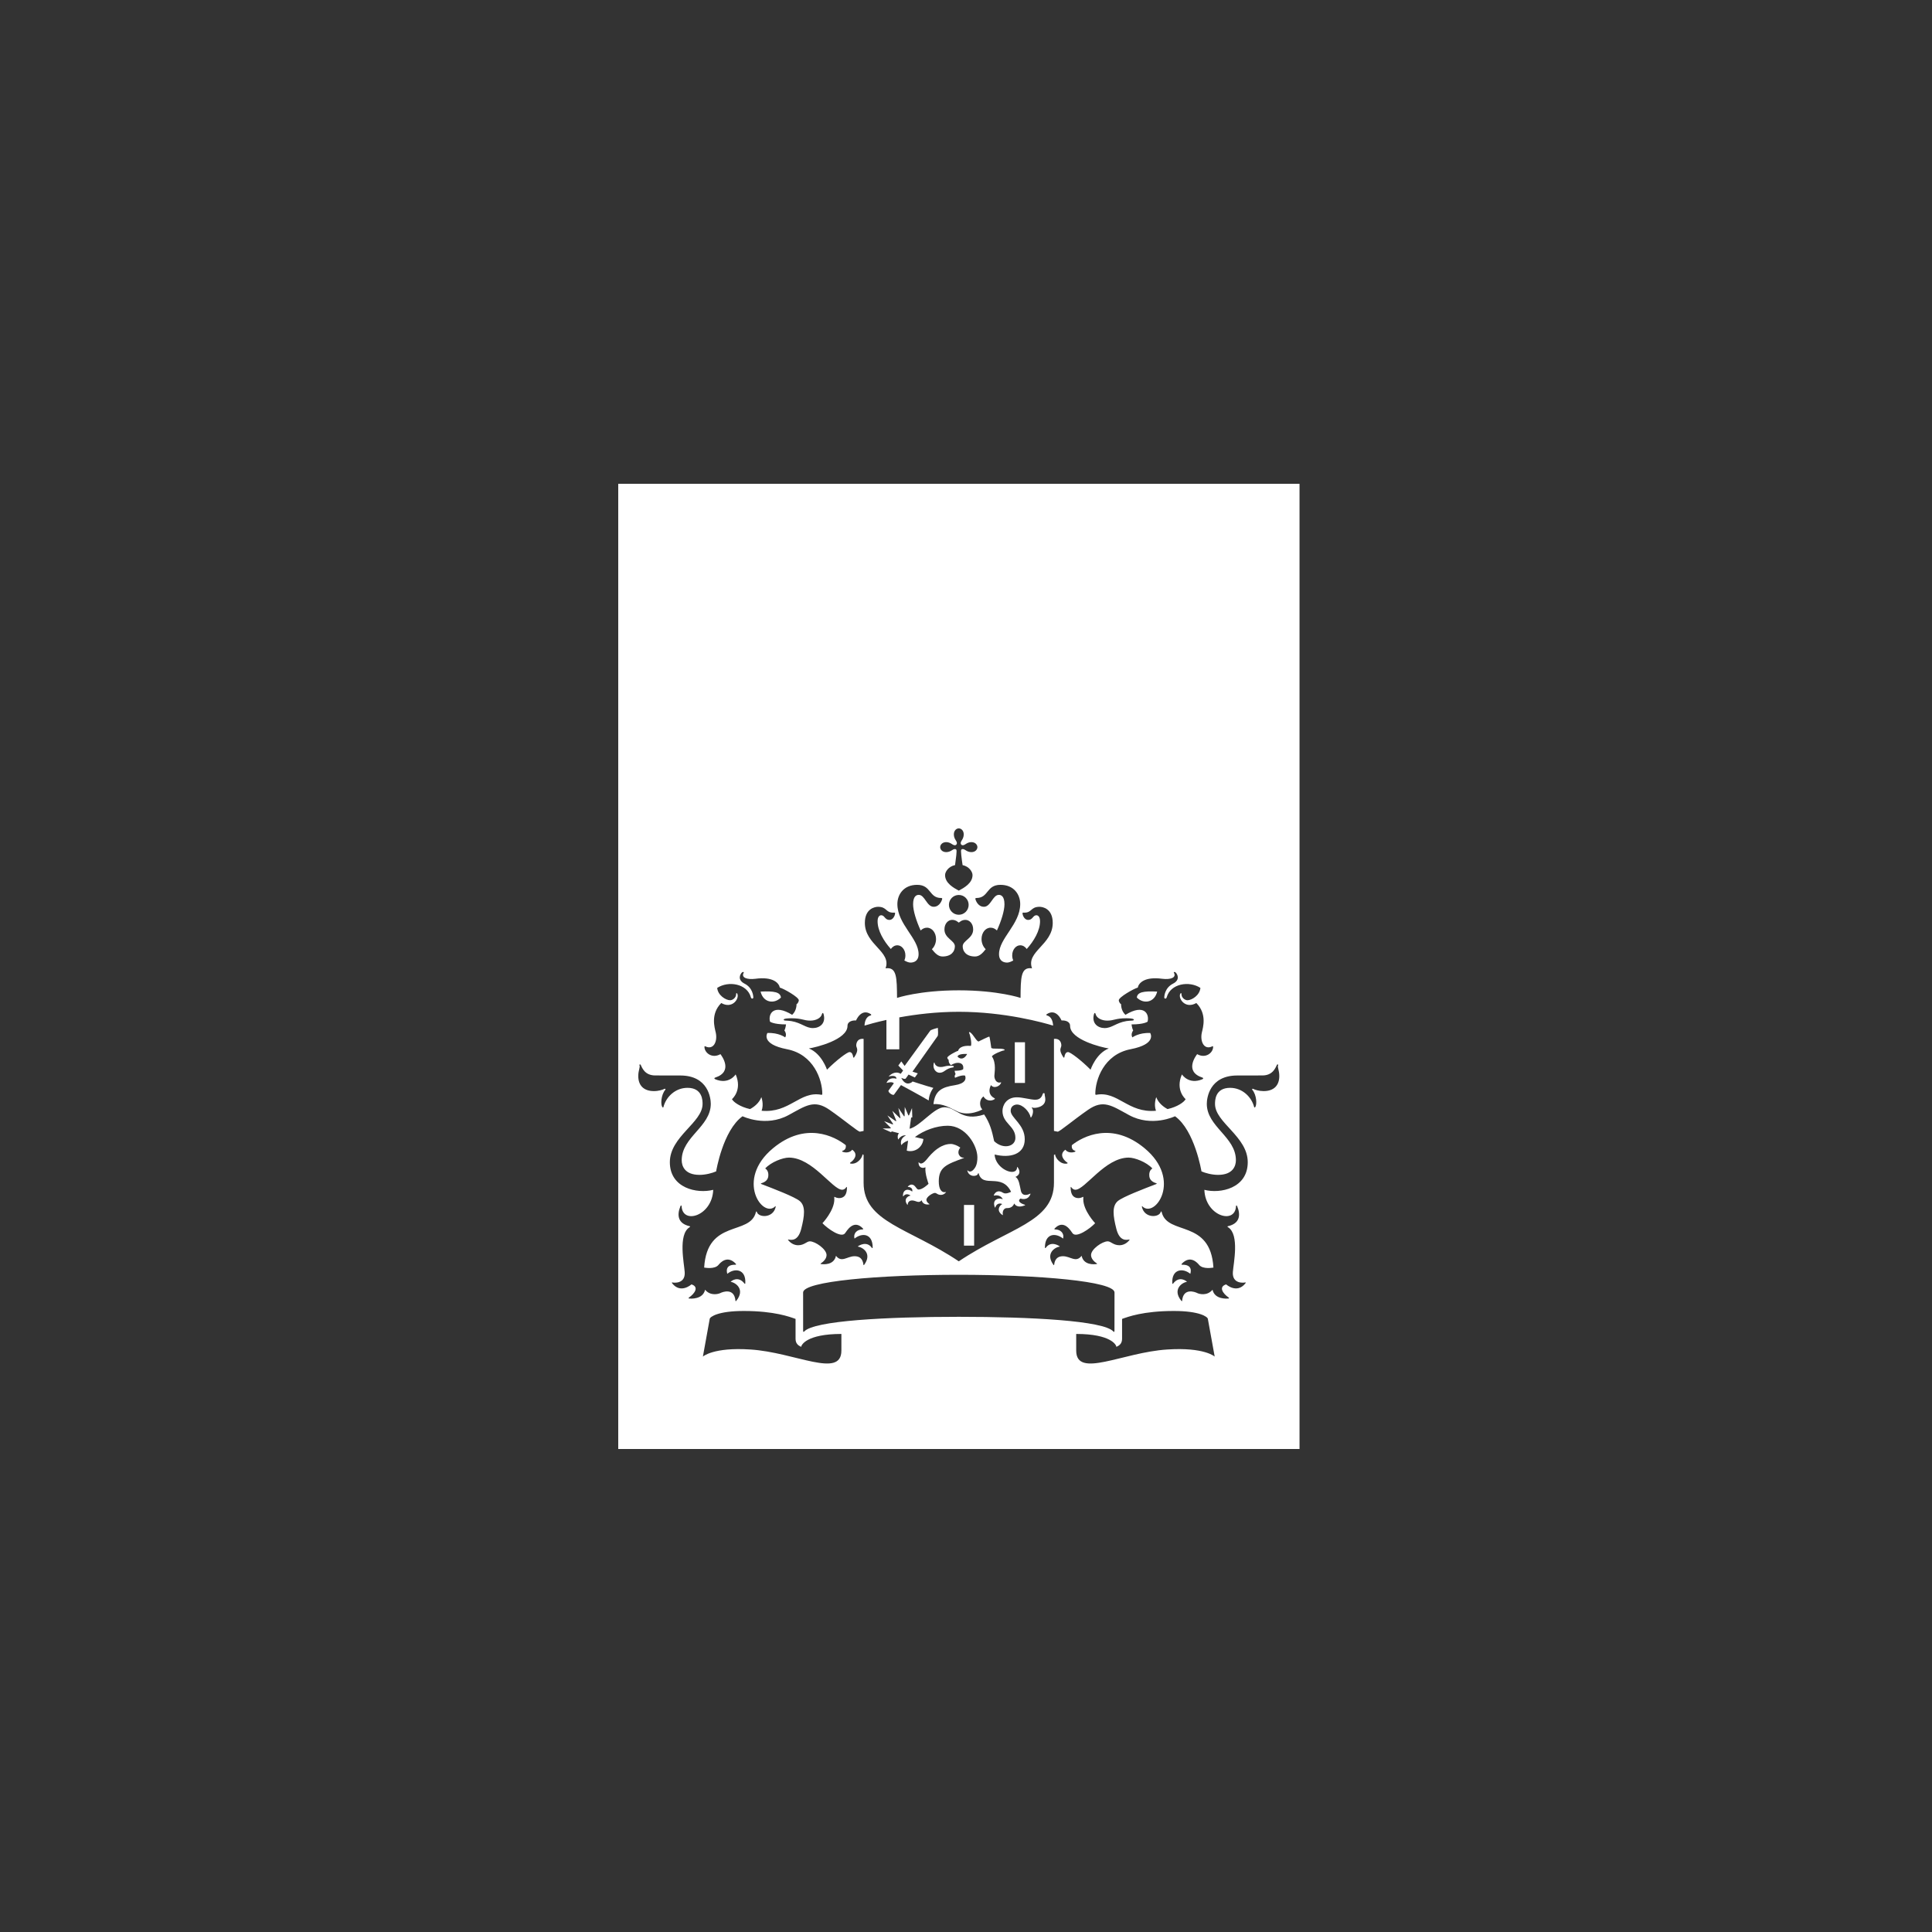 <?xml version="1.0" encoding="utf-8"?>
<svg xmlns="http://www.w3.org/2000/svg" height="100" viewBox="0 0 100 100" width="100">
  <rect x="0" y="0" width="100" height="100" fill="#333333" stroke="none"/>
  <g fill="#FFF" transform="translate(32 25)">
    <path d="M18.06,29.554 C17.913,29.829 17.714,29.846 17.565,29.696 C17.557,29.601 17.753,29.536 18.06,29.554 Z M17.102,29.855 C17.102,29.855 17.079,30.013 17.22,30.132 C17.523,29.931 17.92,29.97 17.853,30.343 C17.853,30.343 17.786,30.423 17.412,30.423 C17.412,30.423 17.428,30.551 17.463,30.591 C17.463,30.591 17.376,30.69 17.435,30.786 C17.435,30.786 17.769,30.627 17.95,30.672 C18.026,30.85 17.958,31.086 17.423,31.169 C16.753,31.27 16.389,31.453 16.316,32.151 C16.835,32.113 17.164,32.348 17.567,32.534 C18.175,32.805 18.846,32.426 18.846,32.424 C18.699,32.297 18.663,31.925 18.905,31.751 C19.034,31.986 19.307,32.014 19.482,31.891 C19.502,31.878 19.499,31.86 19.482,31.85 C19.187,31.698 19.156,31.44 19.292,31.163 C19.446,31.377 19.783,31.211 19.818,31.03 C19.82,31.02 19.81,31.016 19.799,31.022 C19.572,31.09 19.468,30.853 19.468,30.69 C19.468,30.547 19.583,30.03 19.339,29.678 C19.408,29.566 19.835,29.389 19.969,29.368 C20.01,29.362 20.012,29.33 19.966,29.311 C19.787,29.239 19.378,29.32 19.308,29.237 C19.308,29.237 19.233,28.669 19.207,28.655 C19.182,28.641 18.651,28.907 18.651,28.907 C18.539,28.901 18.375,28.532 18.211,28.431 C18.169,28.408 18.142,28.428 18.161,28.462 C18.219,28.58 18.31,29.016 18.254,29.136 C17.782,29.096 17.621,29.267 17.593,29.39 C17.478,29.419 17.033,29.659 17.033,29.746 C17.033,29.772 17.06,29.835 17.102,29.855 L17.102,29.855 Z"/>
    <path d="M16.375,30.025 C16.367,29.99 16.34,29.992 16.331,30.03 C16.259,30.325 16.451,30.526 16.629,30.526 C16.898,30.526 16.918,30.307 17.34,30.246 C17.377,30.241 17.378,30.187 17.345,30.176 C17.321,30.166 17.098,30.139 16.896,30.197 C16.565,30.292 16.401,30.153 16.375,30.025"/>
    <polygon points="20.526 31.053 21.053 31.053 21.053 28.947 20.526 28.947"/>
    <path d="M13.9,31.051 C13.958,31.035 14.176,30.973 14.265,31.069 L13.994,31.443 C13.934,31.525 14.219,31.733 14.277,31.653 L14.634,31.163 C14.634,31.163 15.782,31.783 16.069,31.96 C16.086,31.719 16.172,31.495 16.311,31.31 C15.955,31.212 15.235,30.977 15.235,30.977 C15.201,31.032 15.079,31.083 14.996,31.083 C14.812,31.083 14.688,30.873 14.657,30.804 C14.653,30.795 14.655,30.79 14.666,30.795 C14.715,30.818 14.843,30.874 14.883,30.821 L15.028,30.619 L15.353,30.771 L15.505,30.557 L15.23,30.467 L16.533,28.624 C16.565,28.579 16.554,28.305 16.544,28.203 C16.444,28.225 16.182,28.301 16.15,28.346 L14.823,30.172 L14.651,29.938 L14.497,30.152 L14.744,30.411 L14.621,30.58 C14.341,30.413 14.092,30.617 14.008,30.707 C14,30.716 14.003,30.72 14.012,30.718 C14.093,30.695 14.4,30.63 14.399,30.836 C14.061,30.735 13.926,30.961 13.891,31.035 C13.884,31.049 13.891,31.053 13.9,31.051"/>
    <path d="M33.407,31.475 C33.168,31.475 32.941,31.405 32.869,31.361 C32.82,31.333 32.794,31.38 32.818,31.406 C33.047,31.676 33.064,32.18 32.971,32.304 C32.948,32.334 32.92,32.325 32.915,32.302 C32.787,31.789 32.311,31.306 31.67,31.306 C30.885,31.306 30.889,31.978 30.889,32.14 C30.889,33.11 32.583,33.823 32.583,35.156 C32.583,36.509 31.161,36.799 30.338,36.585 C30.386,37.939 31.929,38.401 31.975,37.433 C31.978,37.385 32.012,37.374 32.038,37.437 C32.233,37.915 32.155,38.335 31.554,38.469 C31.514,38.48 31.534,38.502 31.572,38.527 C32.165,38.907 31.844,40.401 31.813,40.84 C31.769,41.473 32.395,41.397 32.447,41.379 C32.472,41.37 32.497,41.382 32.457,41.432 C32.014,41.981 31.465,41.479 31.465,41.479 C31.051,41.61 31.309,41.965 31.585,42.152 C31.627,42.182 31.623,42.209 31.578,42.213 C31.515,42.217 30.874,42.272 30.76,41.757 C30.475,42.098 30.058,41.974 29.971,41.929 C29.847,41.865 29.246,41.646 29.187,42.326 C29.183,42.374 29.155,42.342 29.135,42.317 C28.681,41.743 29.167,41.388 29.438,41.346 C29.416,41.316 29.052,41.011 28.725,41.432 C28.704,41.461 28.681,41.467 28.678,41.411 C28.64,40.682 29.23,40.615 29.61,40.933 C29.629,40.857 29.756,40.447 29.18,40.462 C29.165,40.462 29.138,40.442 29.167,40.414 C29.615,39.938 29.982,40.37 30.068,40.473 C30.267,40.709 30.762,40.615 30.807,40.609 C30.653,38.078 28.435,38.975 28.13,37.745 C28.117,37.68 28.086,37.704 28.08,37.728 C27.997,38.028 27.245,38.07 27.107,37.479 C27.1,37.443 27.103,37.413 27.13,37.441 C27.771,38.086 29.216,36.07 27.245,34.434 C25.562,33.036 24.051,33.815 23.479,34.274 C23.447,34.476 23.568,34.542 23.644,34.566 C23.672,34.575 23.68,34.601 23.637,34.617 C23.477,34.679 23.25,34.66 23.144,34.509 C22.783,34.763 23.092,35.083 23.238,35.171 C23.275,35.195 23.259,35.22 23.228,35.226 C22.897,35.286 22.623,34.944 22.61,34.748 L22.553,34.781 L22.553,36.219 C22.553,38.266 20.205,38.55 17.627,40.286 C15.049,38.55 12.7,38.266 12.7,36.219 L12.7,34.781 L12.645,34.748 C12.631,34.944 12.358,35.286 12.026,35.226 C11.995,35.22 11.979,35.195 12.016,35.171 C12.162,35.083 12.472,34.763 12.11,34.509 C12.004,34.66 11.779,34.679 11.617,34.617 C11.574,34.601 11.583,34.575 11.61,34.566 C11.687,34.542 11.807,34.476 11.777,34.274 C11.202,33.815 9.694,33.036 8.01,34.434 C6.037,36.07 7.483,38.086 8.124,37.441 C8.15,37.413 8.156,37.443 8.147,37.479 C8.01,38.07 7.257,38.028 7.173,37.728 C7.168,37.704 7.139,37.68 7.124,37.745 C6.819,38.975 4.602,38.078 4.447,40.609 C4.493,40.615 4.988,40.709 5.188,40.473 C5.273,40.37 5.64,39.938 6.087,40.414 C6.116,40.442 6.088,40.462 6.075,40.462 C5.5,40.447 5.626,40.857 5.644,40.933 C6.025,40.615 6.615,40.682 6.577,41.411 C6.573,41.467 6.552,41.461 6.53,41.432 C6.202,41.011 5.839,41.316 5.817,41.346 C6.087,41.388 6.574,41.743 6.12,42.317 C6.1,42.342 6.071,42.374 6.067,42.326 C6.008,41.646 5.407,41.865 5.284,41.929 C5.196,41.974 4.779,42.098 4.495,41.757 C4.38,42.272 3.739,42.217 3.678,42.213 C3.631,42.209 3.627,42.182 3.671,42.152 C3.946,41.965 4.203,41.61 3.789,41.479 C3.789,41.479 3.241,41.981 2.797,41.432 C2.758,41.382 2.782,41.37 2.808,41.379 C2.859,41.397 3.485,41.473 3.44,40.84 C3.412,40.401 3.089,38.907 3.683,38.527 C3.72,38.502 3.74,38.48 3.699,38.469 C3.099,38.335 3.023,37.915 3.217,37.437 C3.243,37.374 3.275,37.385 3.28,37.433 C3.326,38.401 4.867,37.939 4.916,36.585 C4.093,36.799 2.671,36.509 2.671,35.156 C2.671,33.823 4.365,33.11 4.365,32.14 C4.365,31.978 4.369,31.306 3.584,31.306 C2.943,31.306 2.467,31.789 2.339,32.302 C2.334,32.325 2.306,32.334 2.284,32.304 C2.189,32.18 2.208,31.676 2.437,31.406 C2.46,31.38 2.434,31.333 2.385,31.361 C2.312,31.405 2.087,31.475 1.848,31.475 C1.32,31.475 1.037,31.183 1.037,30.698 C1.037,30.396 1.142,30.244 1.101,30.144 C1.08,30.098 1.135,30.064 1.164,30.123 C1.239,30.273 1.374,30.665 1.916,30.665 C1.921,30.665 3.026,30.667 3.21,30.667 C4.658,30.667 4.79,31.843 4.79,32.132 C4.79,33.324 3.285,33.843 3.285,35.053 C3.285,35.337 3.428,35.811 4.207,35.811 C4.526,35.811 4.863,35.719 5.067,35.631 C5.067,35.631 5.413,33.51 6.434,32.777 C6.434,32.777 7.631,33.361 8.815,32.717 C9.72,32.224 10.146,31.894 10.939,32.446 C11.732,32.998 12.424,33.59 12.512,33.575 L12.7,33.537 L12.7,28.773 C12.333,28.733 12.307,29.065 12.323,29.153 C12.344,29.263 12.465,29.349 12.213,29.727 C12.194,29.756 12.164,29.745 12.16,29.713 C12.151,29.617 12.102,29.455 11.974,29.455 C11.849,29.455 11.287,29.882 10.805,30.367 C10.805,30.367 10.529,29.526 9.866,29.268 C10.243,29.211 11.866,28.814 11.866,28.101 C11.866,27.862 12.133,27.807 12.309,27.819 C12.317,27.799 12.582,27.164 13.078,27.496 C13.104,27.514 13.097,27.552 13.069,27.558 C12.849,27.609 12.757,27.838 12.748,28.085 C12.927,28.03 13.325,27.914 13.881,27.792 L13.881,29.311 L14.548,29.311 L14.548,27.659 C15.398,27.505 16.466,27.37 17.627,27.37 C20.018,27.37 22.034,27.94 22.508,28.085 C22.498,27.838 22.404,27.609 22.185,27.558 C22.156,27.552 22.149,27.514 22.177,27.496 C22.671,27.164 22.936,27.799 22.946,27.819 C23.12,27.807 23.388,27.862 23.388,28.101 C23.388,28.814 25.011,29.211 25.389,29.268 C24.726,29.526 24.448,30.367 24.448,30.367 C23.967,29.882 23.404,29.455 23.28,29.455 C23.152,29.455 23.103,29.617 23.093,29.713 C23.091,29.745 23.06,29.756 23.042,29.727 C22.789,29.349 22.911,29.263 22.93,29.153 C22.948,29.065 22.921,28.733 22.553,28.773 L22.553,33.537 L22.743,33.575 C22.83,33.59 23.522,32.998 24.315,32.446 C25.109,31.894 25.534,32.224 26.439,32.717 C27.623,33.361 28.819,32.777 28.819,32.777 C29.841,33.51 30.188,35.631 30.188,35.631 C30.39,35.719 30.728,35.811 31.048,35.811 C31.826,35.811 31.97,35.337 31.97,35.053 C31.97,33.843 30.464,33.324 30.464,32.132 C30.464,31.843 30.596,30.667 32.043,30.667 C32.229,30.667 33.332,30.665 33.338,30.665 C33.88,30.665 34.015,30.273 34.091,30.123 C34.12,30.064 34.175,30.098 34.154,30.144 C34.112,30.244 34.216,30.396 34.216,30.698 C34.216,31.183 33.933,31.475 33.407,31.475 Z M28.415,44.85 C26.101,44.997 23.704,46.37 23.704,44.906 L23.704,44.045 C25.518,44.045 25.783,44.625 25.783,44.711 C25.96,44.639 26.078,44.525 26.078,44.292 L26.078,43.267 C26.369,43.162 27.167,42.856 28.761,42.856 C30.085,42.856 30.5,43.157 30.518,43.263 L30.872,45.216 C30.872,45.216 30.335,44.723 28.415,44.85 Z M22.61,38.635 C22.577,38.635 22.566,38.613 22.582,38.593 C23.07,38.068 23.434,38.728 23.516,38.834 C23.71,39.093 24.406,38.605 24.685,38.313 C24.685,38.313 24.07,37.666 24.07,37.073 C24.07,37.038 24.074,36.988 24.074,36.969 C24.074,36.95 24.066,36.942 24.048,36.952 C23.988,36.987 23.902,37.014 23.822,37.013 C23.682,37.013 23.417,36.968 23.417,36.464 C23.417,36.427 23.434,36.429 23.449,36.451 C23.522,36.558 23.604,36.581 23.664,36.581 C24.161,36.581 25.198,34.917 26.42,34.917 C26.738,34.917 27.343,35.148 27.647,35.48 C27.5,35.567 27.472,35.748 27.488,35.88 C27.51,36.09 27.677,36.195 27.848,36.243 C27.878,36.25 27.88,36.273 27.848,36.286 C27.23,36.523 26.108,36.95 25.853,37.171 C25.551,37.433 25.609,37.929 25.784,38.613 C25.953,39.269 26.314,39.179 26.448,39.158 C26.466,39.154 26.473,39.167 26.461,39.183 C26.301,39.384 26.108,39.453 25.942,39.453 C25.622,39.453 25.502,39.251 25.336,39.251 C25.056,39.251 24.472,39.655 24.472,39.961 C24.472,40.133 24.606,40.288 24.779,40.401 C24.789,40.41 24.787,40.422 24.771,40.425 C24.637,40.447 24.09,40.496 23.984,40 C23.69,40.378 23.408,40.022 23.022,40.022 C22.834,40.022 22.604,40.086 22.562,40.466 C22.559,40.486 22.542,40.493 22.525,40.466 C22.104,39.889 22.582,39.563 22.858,39.52 C22.798,39.466 22.388,39.212 22.128,39.588 C22.113,39.608 22.085,39.602 22.085,39.573 C22.085,38.843 22.63,38.791 23.024,39.108 C23.098,38.824 22.884,38.635 22.61,38.635 Z M9.625,43.92 C9.585,43.965 9.57,43.918 9.57,43.886 L9.569,41.899 C9.569,41.32 13.471,40.983 17.627,40.983 C21.784,40.983 25.687,41.32 25.687,41.899 L25.685,43.886 C25.685,43.918 25.668,43.965 25.63,43.92 C25.134,43.355 21.352,43.158 17.627,43.158 C13.902,43.158 10.12,43.355 9.625,43.92 Z M9.401,37.171 C9.146,36.95 8.025,36.523 7.408,36.286 C7.375,36.273 7.377,36.25 7.408,36.243 C7.578,36.195 7.745,36.09 7.767,35.88 C7.782,35.748 7.754,35.567 7.606,35.48 C7.911,35.148 8.515,34.917 8.835,34.917 C10.056,34.917 11.092,36.581 11.588,36.581 C11.651,36.581 11.732,36.558 11.805,36.451 C11.821,36.429 11.838,36.427 11.838,36.464 C11.838,36.968 11.573,37.013 11.432,37.013 C11.352,37.014 11.266,36.987 11.205,36.952 C11.189,36.942 11.18,36.95 11.18,36.969 C11.18,36.988 11.185,37.038 11.185,37.073 C11.185,37.666 10.57,38.313 10.57,38.313 C10.848,38.605 11.544,39.093 11.738,38.834 C11.82,38.728 12.185,38.068 12.672,38.593 C12.69,38.613 12.677,38.635 12.645,38.635 C12.369,38.635 12.156,38.824 12.23,39.108 C12.625,38.791 13.17,38.843 13.17,39.573 C13.17,39.602 13.141,39.608 13.127,39.588 C12.866,39.212 12.456,39.466 12.395,39.52 C12.672,39.563 13.15,39.889 12.73,40.466 C12.711,40.493 12.695,40.486 12.693,40.466 C12.65,40.086 12.421,40.022 12.232,40.022 C11.846,40.022 11.564,40.378 11.27,40 C11.164,40.496 10.617,40.447 10.484,40.425 C10.467,40.422 10.465,40.41 10.477,40.401 C10.648,40.288 10.782,40.133 10.782,39.961 C10.782,39.655 10.198,39.251 9.918,39.251 C9.752,39.251 9.632,39.453 9.312,39.453 C9.145,39.453 8.952,39.384 8.793,39.183 C8.781,39.167 8.788,39.154 8.807,39.158 C8.94,39.179 9.301,39.269 9.47,38.613 C9.644,37.929 9.704,37.433 9.401,37.171 Z M11.55,44.906 C11.55,46.37 9.153,44.997 6.84,44.85 C4.919,44.723 4.382,45.216 4.382,45.216 L4.735,43.263 C4.754,43.157 5.169,42.856 6.494,42.856 C8.087,42.856 8.885,43.162 9.178,43.267 L9.178,44.292 C9.178,44.525 9.294,44.639 9.471,44.711 C9.471,44.625 9.736,44.045 11.55,44.045 L11.55,44.906 Z M4.505,29.157 C4.924,29.368 5.15,28.916 5.048,28.45 C4.991,28.191 4.764,27.487 5.332,26.916 C5.89,27.237 6.265,26.71 6.17,26.455 C6.144,26.387 6.101,26.377 6.101,26.464 C6.101,26.642 5.921,26.772 5.792,26.772 C5.566,26.772 5.156,26.518 5.122,26.134 C5.699,25.754 6.672,25.907 6.867,26.624 C6.891,26.714 6.998,26.706 6.992,26.616 C6.989,26.555 6.963,26.13 6.541,25.915 C6.162,25.724 6.3,25.438 6.401,25.337 C6.442,25.295 6.52,25.303 6.495,25.346 C6.348,25.601 6.661,25.715 7.096,25.662 C8.013,25.537 8.317,25.881 8.364,26.118 C8.565,26.171 9.346,26.611 9.346,26.774 C9.346,26.824 9.301,26.942 9.228,26.976 C9.228,26.976 9.245,27.308 9.002,27.527 C8.026,26.935 7.754,27.488 7.855,27.88 C7.855,27.88 8.028,28.023 8.685,28.023 C8.685,28.023 8.655,28.263 8.598,28.33 C8.598,28.33 8.749,28.52 8.642,28.695 C8.642,28.695 8.306,28.44 7.721,28.468 C7.721,28.468 7.348,29.039 8.732,29.307 C10.122,29.575 10.562,30.896 10.562,31.617 C10.562,31.653 10.546,31.672 10.514,31.666 C9.392,31.455 8.877,32.626 7.421,32.493 C7.548,32.149 7.408,31.788 7.408,31.788 C7.293,32.099 7.018,32.302 6.822,32.406 C6.304,32.291 5.965,32.043 5.886,31.892 C5.886,31.892 6.436,31.436 6.078,30.61 C6.078,30.61 5.733,31.161 5.02,30.861 C4.956,30.833 4.97,30.791 5.013,30.778 C5.978,30.465 5.349,29.644 5.29,29.562 C4.843,29.813 4.463,29.482 4.463,29.19 C4.463,29.139 4.485,29.147 4.505,29.157 Z M10.547,27.48 C10.559,27.425 10.607,27.405 10.628,27.487 C10.764,27.983 10.417,28.213 10.077,28.213 C9.703,28.213 9.493,27.945 8.959,27.852 C8.725,27.813 8.564,27.85 8.564,27.777 C8.564,27.706 8.909,27.705 8.959,27.705 C9.513,27.705 9.59,27.827 9.941,27.827 C10.226,27.827 10.495,27.701 10.547,27.48 Z M13.448,21.936 C13.909,21.936 13.837,22.239 14.231,22.239 C14.279,22.239 14.33,22.227 14.33,22.262 C14.33,22.393 14.219,22.616 14.038,22.616 C13.797,22.616 13.792,22.373 13.612,22.373 C13.535,22.373 13.424,22.437 13.424,22.686 C13.424,23.169 13.738,23.705 14.11,24.12 C14.195,24.001 14.311,23.928 14.45,23.928 C14.669,23.928 14.863,24.158 14.863,24.445 C14.863,24.55 14.847,24.626 14.808,24.714 C14.933,24.784 15.042,24.823 15.125,24.823 C15.292,24.823 15.546,24.755 15.546,24.385 C15.546,23.562 14.448,22.837 14.448,21.793 C14.448,21.295 14.779,20.799 15.47,20.799 C16.211,20.799 16.073,21.48 16.716,21.48 C16.745,21.48 16.769,21.489 16.769,21.515 C16.769,21.558 16.658,21.935 16.326,21.935 C15.969,21.935 15.87,21.318 15.555,21.318 C15.438,21.318 15.262,21.386 15.262,21.805 C15.262,22.132 15.423,22.657 15.653,23.162 C15.737,23.078 15.849,23.017 15.977,23.017 C16.251,23.017 16.449,23.285 16.449,23.604 C16.449,23.807 16.37,24.001 16.234,24.13 C16.396,24.338 16.561,24.508 16.786,24.508 C17.229,24.508 17.424,24.255 17.424,23.98 C17.424,23.68 16.884,23.572 16.884,23.108 C16.884,22.79 17.088,22.612 17.285,22.612 C17.497,22.612 17.605,22.753 17.627,22.753 C17.649,22.753 17.757,22.612 17.969,22.612 C18.165,22.612 18.371,22.79 18.371,23.108 C18.371,23.572 17.829,23.68 17.829,23.98 C17.829,24.255 18.025,24.508 18.468,24.508 C18.693,24.508 18.858,24.338 19.02,24.13 C18.884,24.001 18.804,23.807 18.804,23.604 C18.804,23.285 19.002,23.017 19.277,23.017 C19.405,23.017 19.518,23.078 19.6,23.162 C19.832,22.657 19.991,22.132 19.991,21.805 C19.991,21.386 19.816,21.318 19.699,21.318 C19.384,21.318 19.283,21.935 18.929,21.935 C18.596,21.935 18.484,21.558 18.484,21.515 C18.484,21.489 18.509,21.48 18.538,21.48 C19.18,21.48 19.041,20.799 19.784,20.799 C20.476,20.799 20.806,21.295 20.806,21.793 C20.806,22.837 19.709,23.562 19.709,24.385 C19.709,24.755 19.962,24.823 20.129,24.823 C20.212,24.823 20.321,24.784 20.446,24.714 C20.408,24.626 20.392,24.55 20.392,24.445 C20.392,24.158 20.583,23.928 20.804,23.928 C20.943,23.928 21.059,24.001 21.144,24.12 C21.517,23.705 21.832,23.169 21.832,22.686 C21.832,22.437 21.719,22.373 21.642,22.373 C21.462,22.373 21.457,22.616 21.216,22.616 C21.035,22.616 20.925,22.393 20.925,22.262 C20.925,22.227 20.974,22.239 21.023,22.239 C21.417,22.239 21.345,21.936 21.807,21.936 C21.963,21.936 22.489,22.022 22.489,22.77 C22.489,23.906 21.095,24.248 21.418,25.121 C20.827,25.034 20.834,25.613 20.823,26.651 C20.823,26.651 19.669,26.259 17.627,26.259 C15.584,26.259 14.431,26.651 14.431,26.651 C14.42,25.613 14.427,25.034 13.836,25.121 C14.159,24.248 12.765,23.906 12.765,22.77 C12.765,22.022 13.292,21.936 13.448,21.936 Z M18.137,21.835 C18.137,22.118 17.909,22.348 17.627,22.348 C17.345,22.348 17.116,22.118 17.116,21.835 C17.116,21.551 17.345,21.323 17.627,21.323 C17.909,21.323 18.137,21.551 18.137,21.835 Z M16.978,18.588 C17.101,18.588 17.208,18.645 17.268,18.688 C17.391,18.773 17.459,18.76 17.498,18.719 C17.539,18.678 17.552,18.608 17.466,18.486 C17.424,18.425 17.371,18.316 17.371,18.193 C17.371,17.981 17.508,17.877 17.627,17.877 C17.744,17.877 17.883,17.981 17.883,18.193 C17.883,18.316 17.83,18.425 17.787,18.486 C17.702,18.608 17.716,18.678 17.756,18.719 C17.796,18.76 17.863,18.773 17.986,18.688 C18.046,18.645 18.152,18.588 18.276,18.588 C18.486,18.588 18.59,18.73 18.59,18.848 C18.59,18.968 18.486,19.106 18.276,19.106 C18.152,19.106 18.046,19.053 17.986,19.011 C17.863,18.925 17.796,18.937 17.756,18.978 C17.716,19.018 17.775,19.443 17.823,19.777 C18.17,19.85 18.338,20.131 18.338,20.294 C18.338,20.715 17.89,20.958 17.627,21.099 C17.364,20.958 16.917,20.715 16.917,20.294 C16.917,20.131 17.084,19.85 17.433,19.777 C17.479,19.443 17.539,19.018 17.498,18.978 C17.459,18.937 17.391,18.925 17.268,19.011 C17.208,19.053 17.101,19.106 16.978,19.106 C16.768,19.106 16.664,18.968 16.664,18.848 C16.664,18.73 16.768,18.588 16.978,18.588 Z M24.625,27.487 C24.648,27.405 24.695,27.425 24.706,27.48 C24.758,27.701 25.028,27.827 25.312,27.827 C25.664,27.827 25.739,27.705 26.295,27.705 C26.344,27.705 26.689,27.706 26.689,27.777 C26.689,27.85 26.528,27.813 26.295,27.852 C25.762,27.945 25.551,28.213 25.177,28.213 C24.838,28.213 24.49,27.983 24.625,27.487 Z M26.89,26.118 C26.939,25.881 27.241,25.537 28.159,25.662 C28.593,25.715 28.906,25.601 28.76,25.346 C28.734,25.303 28.812,25.295 28.854,25.337 C28.954,25.438 29.093,25.724 28.713,25.915 C28.291,26.13 28.266,26.555 28.262,26.616 C28.255,26.706 28.363,26.714 28.387,26.624 C28.582,25.907 29.555,25.754 30.133,26.134 C30.098,26.518 29.687,26.772 29.462,26.772 C29.332,26.772 29.154,26.642 29.154,26.464 C29.154,26.377 29.11,26.387 29.083,26.455 C28.988,26.71 29.364,27.237 29.922,26.916 C30.49,27.487 30.264,28.191 30.206,28.45 C30.105,28.916 30.331,29.368 30.749,29.157 C30.769,29.147 30.791,29.139 30.791,29.19 C30.791,29.482 30.412,29.813 29.964,29.562 C29.904,29.644 29.276,30.465 30.242,30.778 C30.284,30.791 30.298,30.833 30.235,30.861 C29.521,31.161 29.176,30.61 29.176,30.61 C28.817,31.436 29.368,31.892 29.368,31.892 C29.29,32.043 28.948,32.291 28.432,32.406 C28.236,32.302 27.96,32.099 27.847,31.788 C27.847,31.788 27.707,32.149 27.833,32.493 C26.377,32.626 25.862,31.455 24.74,31.666 C24.708,31.672 24.693,31.653 24.693,31.617 C24.693,30.896 25.132,29.575 26.52,29.307 C27.905,29.039 27.534,28.468 27.534,28.468 C26.949,28.44 26.612,28.695 26.612,28.695 C26.506,28.52 26.655,28.33 26.655,28.33 C26.6,28.263 26.568,28.023 26.568,28.023 C27.226,28.023 27.399,27.88 27.399,27.88 C27.5,27.488 27.228,26.935 26.253,27.527 C26.009,27.308 26.028,26.976 26.028,26.976 C25.954,26.942 25.908,26.824 25.908,26.774 C25.908,26.611 26.689,26.171 26.89,26.118 Z M0,50 L35.263,50 L35.263,0.043 L0,0.043 L0,50 Z"/>
    <path d="M27.895 26.324C27.177 26.289 26.87 26.354 26.842 26.633 27.189 26.984 27.758 26.902 27.895 26.324M8.421 26.633C8.392 26.354 8.084 26.289 7.368 26.324 7.504 26.902 8.072 26.984 8.421 26.633M22.072 31.627C22.079 31.576 22.001 31.554 21.974 31.62 21.942 31.708 21.881 31.922 21.591 31.922 21.347 31.922 20.924 31.796 20.635 31.796 20.089 31.796 19.888 32.213 19.888 32.503 19.888 33.154 20.557 33.272 20.557 33.896 20.557 34.359 19.915 34.504 19.458 34.068 19.342 33.526 19.239 33.135 18.94 32.686 17.756 33.073 17.522 32.31 16.882 32.31 16.345 32.31 15.643 33.288 15.08 33.424L15.159 32.846 15.221 32.833 15.205 32.354C15.205 32.354 15.078 32.664 15.059 32.71 15.043 32.747 15.022 32.745 15.01 32.716 14.95 32.573 14.83 32.294 14.83 32.294 14.83 32.294 14.823 32.673 14.822 32.755 14.821 32.784 14.8 32.792 14.783 32.766L14.499 32.346C14.499 32.346 14.567 32.673 14.606 32.85 14.61 32.875 14.59 32.883 14.572 32.867L14.186 32.497C14.186 32.497 14.293 32.764 14.387 33 14.396 33.024 14.378 33.039 14.355 33.024 14.284 32.974 13.931 32.734 13.931 32.734 13.931 32.734 14.098 32.98 14.22 33.164 14.233 33.183 14.223 33.206 14.194 33.196 13.939 33.098 13.761 33.031 13.761 33.031 13.761 33.031 13.918 33.187 14.096 33.365 14.115 33.384 14.112 33.406 14.076 33.406 14.007 33.408 13.684 33.41 13.684 33.41L14.123 33.605 14.154 33.558 14.531 33.656C14.432 33.764 14.47 33.915 14.486 33.969 14.49 33.976 14.499 33.979 14.504 33.97 14.537 33.915 14.657 33.756 14.87 33.764 14.886 33.764 14.886 33.77 14.877 33.777 14.804 33.814 14.566 33.962 14.647 34.254 14.65 34.267 14.663 34.269 14.669 34.258 14.762 34.126 14.934 34.063 15.002 34.042L14.934 34.558C15.326 34.669 15.754 34.406 15.795 33.955L15.355 33.853C15.827 33.504 16.464 33.268 17.055 33.268 17.99 33.268 18.59 34.293 18.59 34.904 18.59 35.057 18.574 35.282 18.459 35.452 18.285 35.706 18.152 35.649 18.091 35.587 18.076 35.569 18.065 35.574 18.071 35.598 18.148 35.929 18.57 35.917 18.621 35.749 18.634 35.706 18.653 35.721 18.657 35.737 18.873 36.524 19.838 35.683 20.333 36.688 20.31 36.698 20.065 36.83 19.923 36.74 19.642 36.557 19.491 36.738 19.44 36.862 19.431 36.88 19.44 36.886 19.454 36.882 19.762 36.82 19.884 37.016 19.901 37.073 19.667 36.971 19.342 37.089 19.492 37.49 19.499 37.511 19.512 37.511 19.52 37.488 19.62 37.209 19.854 37.309 19.877 37.323 19.74 37.391 19.545 37.661 19.886 37.889 19.898 37.9 19.91 37.895 19.907 37.877 19.873 37.678 19.969 37.531 20.111 37.531 20.191 37.531 20.397 37.537 20.498 37.292 20.633 37.53 20.911 37.441 21.043 37.391 21.064 37.383 21.065 37.363 21.039 37.356 20.862 37.302 20.626 37.178 20.821 37.037 20.821 37.037 21.193 37.178 21.334 36.808 21.342 36.785 21.335 36.775 21.315 36.786 21.296 36.797 20.927 36.994 20.841 36.638 20.784 36.402 20.75 36.006 20.557 35.917 20.766 35.828 20.841 35.652 20.677 35.421 20.665 35.406 20.645 35.383 20.644 35.42 20.619 35.96 19.509 35.511 19.483 34.757 20.264 34.955 21.041 34.764 21.041 33.967 21.041 33.199 20.312 32.863 20.312 32.492 20.312 32.235 20.531 32.17 20.641 32.17 20.941 32.17 21.281 32.534 21.344 32.827 21.347 32.844 21.364 32.848 21.376 32.829 21.481 32.674 21.501 32.428 21.413 32.356 21.39 32.338 21.413 32.306 21.443 32.327 21.517 32.378 22.105 32.325 22.105 31.913 22.105 31.773 22.063 31.688 22.072 31.627"/>
    <polygon points="17.895 39.474 18.421 39.474 18.421 37.368 17.895 37.368"/>
    <path d="M17.882,34.939 C17.901,34.931 17.898,34.912 17.878,34.917 C17.704,34.952 17.474,34.682 17.706,34.399 C17.553,34.292 17.36,34.212 17.212,34.211 C16.537,34.211 16.03,34.944 15.935,35.048 C15.848,35.146 15.673,35.314 15.564,35.165 C15.551,35.146 15.544,35.148 15.544,35.171 C15.544,35.474 15.791,35.476 15.888,35.421 C15.896,35.415 15.903,35.417 15.901,35.43 C15.864,35.74 16.056,36.258 16.061,36.274 C16.034,36.303 15.75,36.571 15.549,36.571 C15.414,36.571 15.389,36.314 15.183,36.314 C15.119,36.314 15.056,36.346 14.99,36.415 C14.983,36.425 14.986,36.436 15.005,36.436 C15.161,36.443 15.251,36.537 15.216,36.675 C15.023,36.515 14.731,36.54 14.737,36.907 C14.737,36.924 14.751,36.93 14.761,36.916 C14.897,36.72 15.112,36.864 15.132,36.883 C14.99,36.905 14.747,37.066 14.965,37.361 C14.972,37.374 14.979,37.368 14.979,37.357 C14.985,37.294 15.016,37.135 15.209,37.135 C15.413,37.135 15.55,37.314 15.705,37.125 C15.767,37.374 16.03,37.352 16.105,37.337 C16.111,37.337 16.116,37.329 16.108,37.324 C15.991,37.248 15.951,37.165 15.951,37.103 C15.951,36.94 16.284,36.746 16.387,36.746 C16.486,36.746 16.519,36.847 16.704,36.847 C16.784,36.847 16.879,36.815 16.962,36.716 C16.975,36.703 16.97,36.696 16.953,36.701 C16.723,36.752 16.591,36.537 16.591,36.148 C16.591,35.405 16.989,35.271 17.882,34.939"/>
  </g>
</svg>